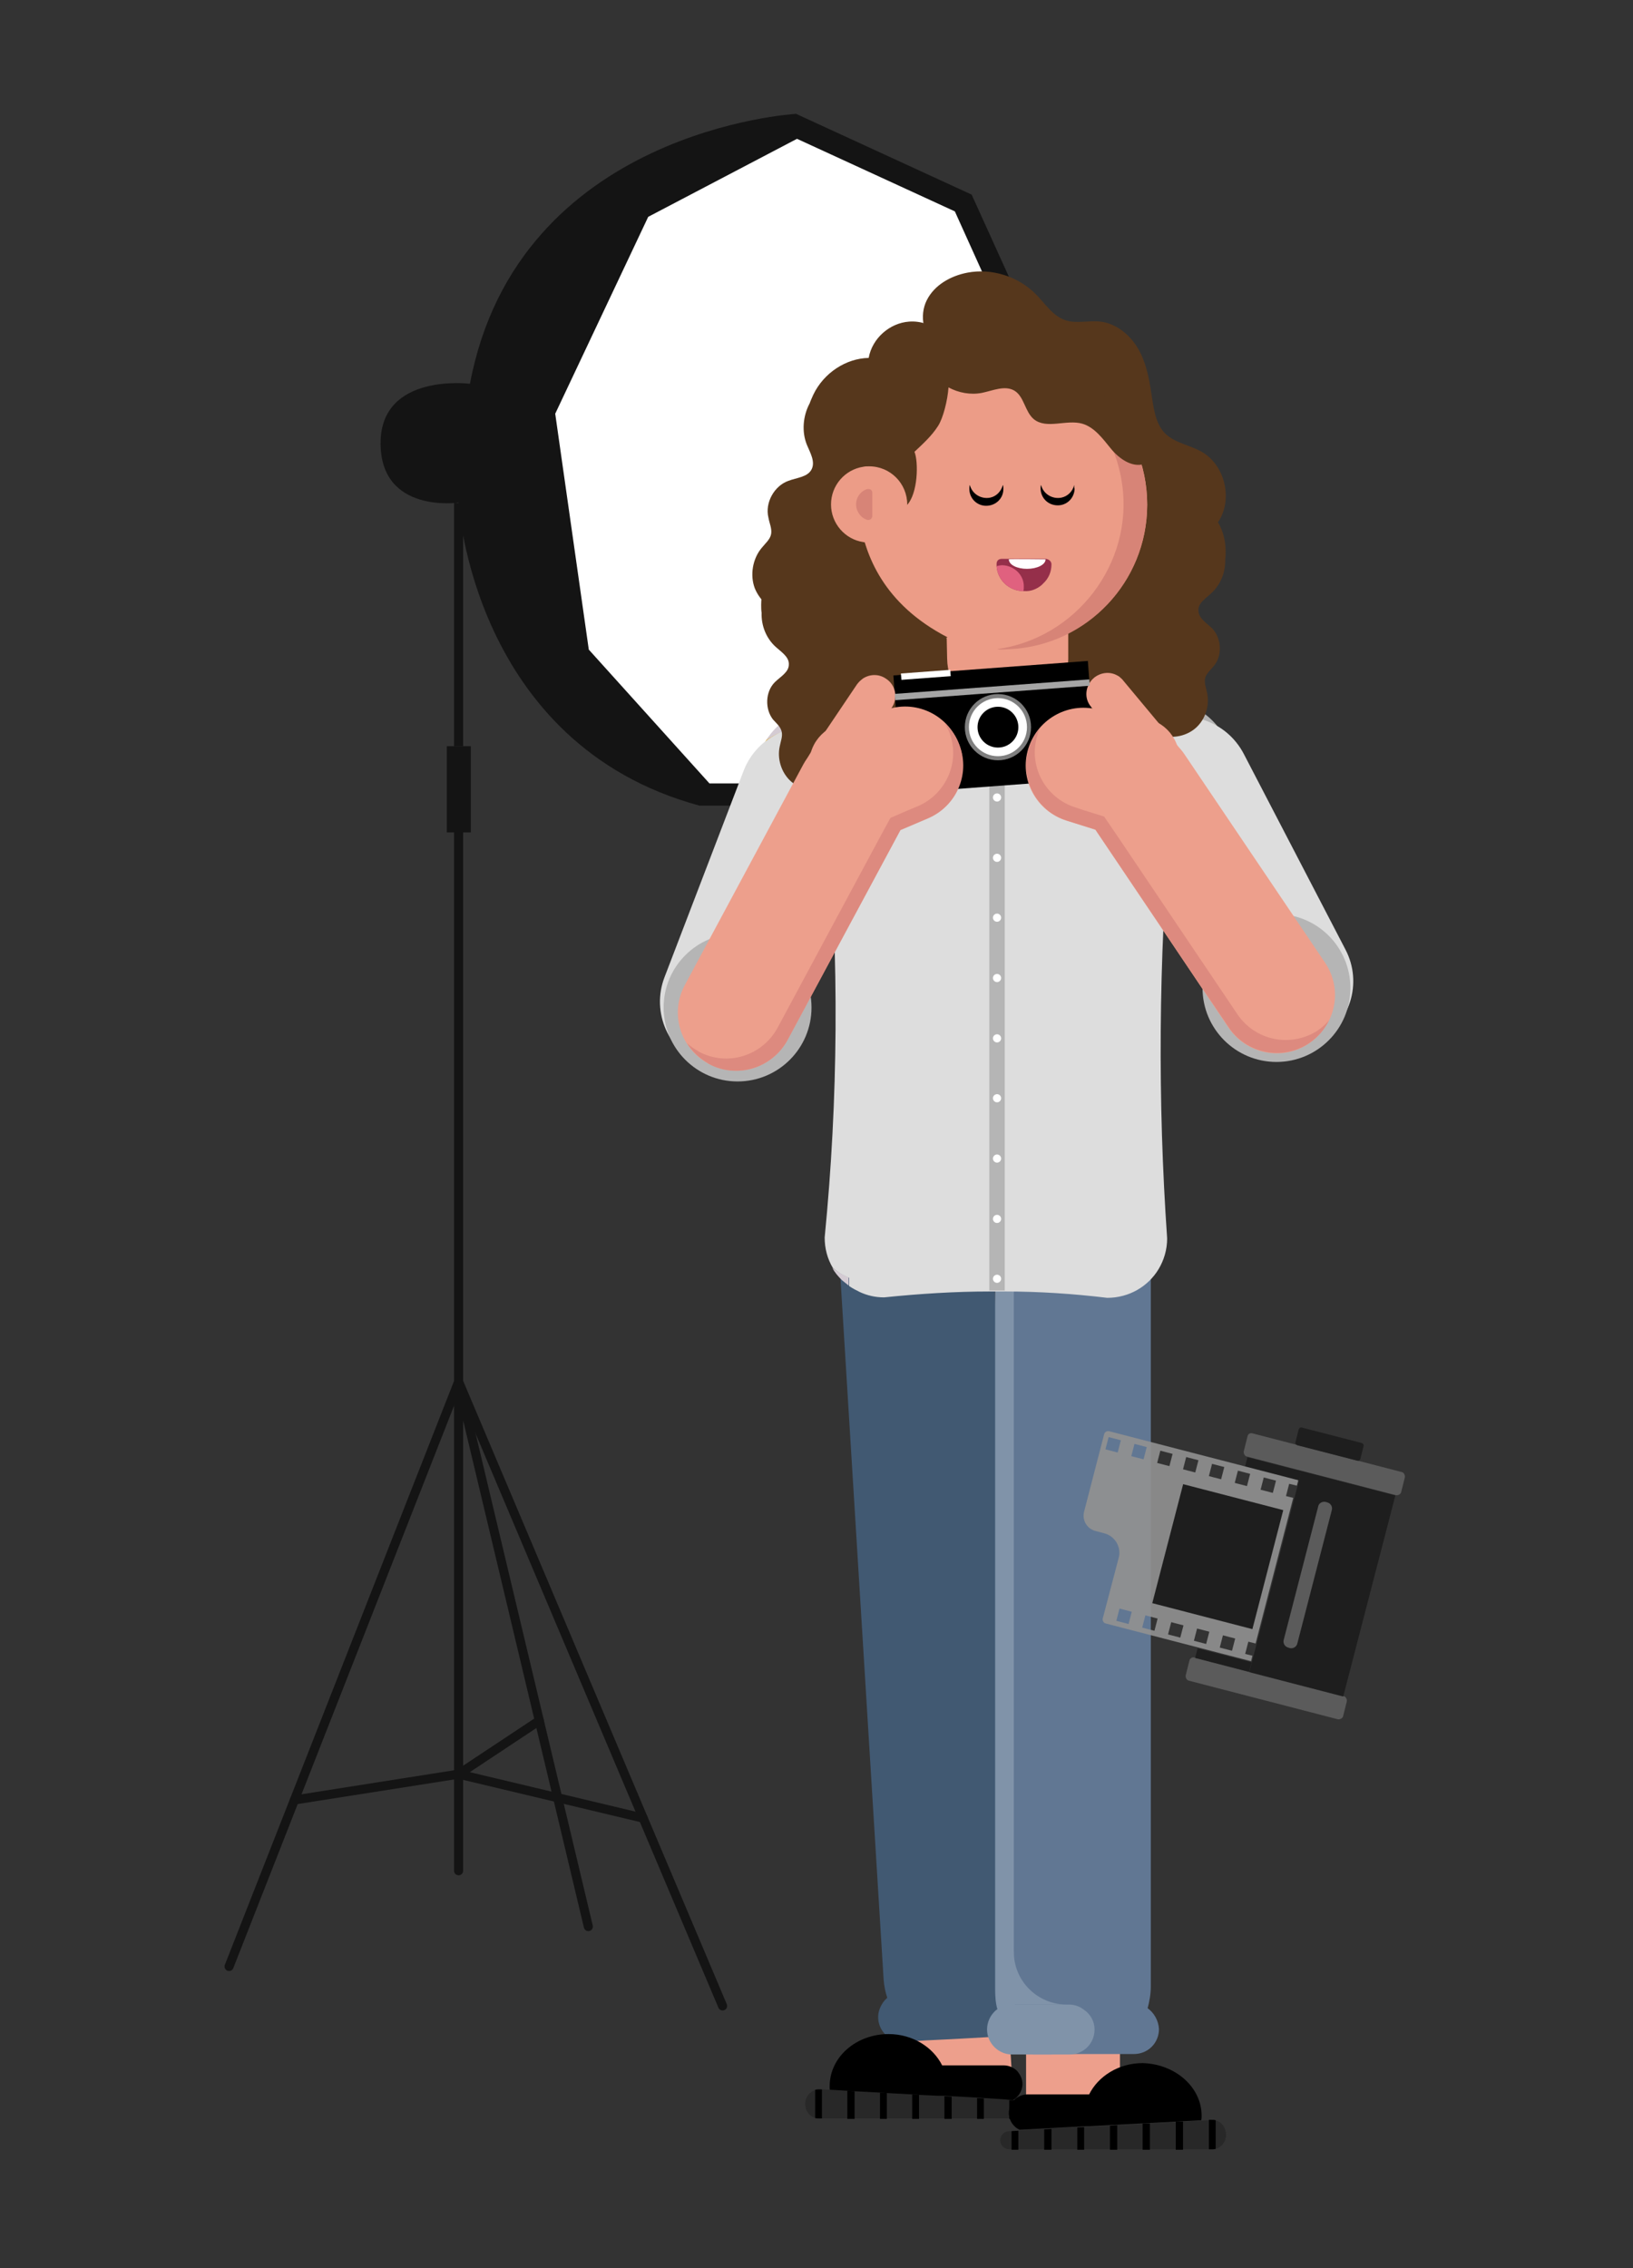 <?xml version="1.0" encoding="utf-8"?>
<!-- Generator: Adobe Illustrator 22.1.0, SVG Export Plug-In . SVG Version: 6.00 Build 0)  -->
<svg version="1.1" id="giulia" xmlns="http://www.w3.org/2000/svg" xmlns:xlink="http://www.w3.org/1999/xlink" x="0px" y="0px"
	 viewBox="0 0 360 500" style="enable-background:new 0 0 360 500;" xml:space="preserve">
<rect x="0" y="0" width="360" height="500" fill="#333333" stroke="none"/>
<style type="text/css">
	.st0{fill:#141414;}
	.st1{fill:none;stroke:#141414;stroke-width:2;stroke-miterlimit:10;}
	.st2{fill:none;stroke:#141414;stroke-width:2;stroke-linecap:round;stroke-linejoin:round;}
	.st3{fill:#FFFFFF;}
	.st4{fill:#ED9F8C;}
	.st5{fill:#415972;}
	.st6{fill:#617793;}
	.st7{fill:#8093A9;}
	.st8{fill:#282828;}
	.st9{fill:#D4CBD3;}
	.st10{fill:#DDDDDD;}
	.st11{fill:#B5B5B5;}
	.st12{fill:#E09B00;}
	.st13{fill:#56371C;}
	.st14{fill:#EC9C87;}
	.st15{display:none;fill:#D78477;}
	.st16{fill:#952F4A;}
	.st17{fill:#E0617F;}
	.st18{fill:#D78477;}
	.st19{fill:none;}
	.st20{display:none;fill:#56371C;}
	.st21{display:none;fill:#89562C;}
	.st22{fill:#7F7F7F;}
	.st23{fill:#DD8A7F;}
	.st24{fill:#A5A5A5;}
	.st25{fill:#5B5B5B;}
	.st26{fill:#1E1E1E;}
	.st27{opacity:0.9;fill:#919191;enable-background:new    ;}
</style>
<g>
	<polygon class="st0" points="154.2,177.6 125.1,145.4 117.3,90.5 139.2,44.2 175.5,25.1 214.2,42.9 235.2,89.2 228.7,142.5 
		197.5,177.6 	"/>
	<path class="st0" d="M175.5,25.1c0,0-61.3,3.4-71.9,59.5c0,0-19.7-2.5-19.7,13.1s17.2,13.1,17.2,13.1s3,53.2,53.1,66.8L175.5,25.1
		L175.5,25.1z"/>
	<line class="st1" x1="101.1" y1="110.9" x2="101.1" y2="164.5"/>
	<rect x="98.5" y="164.5" class="st0" width="5.3" height="19"/>
	<polyline class="st2" points="101.1,183.6 101.1,304.6 50.5,433.5 	"/>
	<polyline class="st2" points="101.1,412.4 101.1,304.6 129.7,424.7 	"/>
	<line class="st2" x1="101.1" y1="304.6" x2="159.3" y2="442.2"/>
	<polyline class="st2" points="118.9,379.3 101.1,391.1 64.9,396.8 	"/>
	<line class="st2" x1="101.1" y1="391.1" x2="141.8" y2="400.8"/>
	<polygon class="st3" points="129.8,143.2 122.4,91.2 142.9,47.8 175.7,30.6 210.5,46.6 230.1,90 224,140.4 195.3,172.7 
		156.4,172.7 	"/>
</g>
<g>
	<g>
		<rect x="226.2" y="450.7" class="st4" width="20.7" height="11.4"/>
		
			<rect x="202.4" y="447.1" transform="matrix(0.998 -6.122413e-02 6.122413e-02 0.998 -27.317 13.865)" class="st4" width="20.4" height="11.2"/>
		<path class="st5" d="M228.1,438.4c0.3-1.3,0.4-2.7,0.3-4.1L218,263.8c-0.1-1.2-1.2-2.2-2.5-2.1l-24.9,1.5l-4.1,0.2
			c-1.3,0.1-2.3,1.2-2.2,2.4l10.5,170.6c0.1,1.4,0.4,2.8,0.8,4c-0.2,0.2-0.4,0.4-0.6,0.6c-0.9,1.1-1.5,2.5-1.4,4
			c0.2,3,2.8,5.3,5.8,5.1l4.6-0.3l4.1-0.2l3.9-0.2l8.9-0.5l4.6-0.3c1.5-0.1,2.8-0.8,3.8-1.8c0.9-1.1,1.5-2.5,1.4-4
			C230.6,440.9,229.6,439.4,228.1,438.4L228.1,438.4z"/>
		<path d="M182.9,459.9c0,0.4,0,0.7,0.1,1l24.5,1.4h0.9l14.6,0.8c1.4-0.6,2.4-2.1,2.4-3.7c0-1.1-0.5-2.1-1.2-2.9
			c-0.7-0.7-1.8-1.2-2.9-1.2h-13.6c-2-4-6.5-6.9-11.8-6.9C188.7,448.4,182.9,453.5,182.9,459.9L182.9,459.9z"/>
		<g>
			<path class="st6" d="M238.3,455c0.1,0,0.2,0,0.4,0c0,0,0,0-0.1,0C238.5,455,238.4,455,238.3,455L238.3,455z"/>
			<path class="st6" d="M253,442.7c0.4-1.5,0.7-3.1,0.7-4.8V265.5c0-1.5-1.2-2.7-2.7-2.7h-28.9c-1.5,0-2.7,1.2-2.7,2.7v173.2
				c0,1.4,0.2,2.8,0.6,4.1c-0.2,0.2-0.4,0.3-0.6,0.5c-1,1-1.6,2.4-1.6,3.9c0,3.1,2.5,5.6,5.6,5.6H250c1.5,0,2.9-0.6,3.9-1.6
				s1.6-2.4,1.6-3.9C255.4,445.4,254.4,443.7,253,442.7L253,442.7z"/>
		</g>
		<g>
			<path class="st7" d="M231.9,452.9h-4.1c-3.8-2.1-6.7-5.7-7.9-9.9c-0.4-1.3-0.5-2.7-0.5-4.1V268c0-1.2,1.1-2.2,2.4-2.2h4.1
				c-1.3,0-2.4,1-2.4,2.2v170.9c0,1,0.1,2,0.3,3C224.7,446.6,227.7,450.6,231.9,452.9L231.9,452.9z"/>
			<path class="st7" d="M241.3,447.4c0,1.5-0.6,2.9-1.6,3.9s-2.4,1.6-3.9,1.6h-12.7c-3,0-5.5-2.5-5.5-5.5c0-1.5,0.6-2.9,1.6-3.9
				c0.2-0.2,0.4-0.4,0.6-0.5c0.9-0.7,2-1.1,3.2-1.1h12.7c1.2,0,2.3,0.4,3.2,1.1C240.4,444,241.3,445.6,241.3,447.4L241.3,447.4z"/>
			<path class="st7" d="M223.5,430.3c0,6.4,5.2,11.6,11.7,11.6h-13.4v-11.6H223.5L223.5,430.3z"/>
		</g>
		<path class="st8" d="M177.5,463.8c0,1.5,0.9,2.7,2.2,3.1c0.3,0.1,0.6,0.1,0.9,0.1h43.9c1.1,0,1.9-0.9,1.9-2s-0.9-2-1.9-2H224
			l-1.5-0.1l-0.9-0.1l-4.7-0.3l-1.5-0.1l-5.6-0.3l-1.5-0.1h-0.6h-0.9l-4.2-0.2l-1.5-0.1l-5.6-0.3l-1.5-0.1l-5.6-0.3l-1.5-0.1
			l-3.4-0.2l-2.2-0.1H181h-0.3c-0.3,0-0.6,0-0.9,0.1C178.4,461.1,177.5,462.4,177.5,463.8L177.5,463.8z"/>
		<polygon points="222.5,463 222.5,467.1 224,467.1 224,463 		"/>
		<polygon points="215.4,462.5 215.4,467.1 216.9,467.1 216.9,462.6 		"/>
		<polygon points="208.2,462.1 208.2,467.1 209.8,467.1 209.8,462.2 		"/>
		<polygon points="201.1,461.7 201.1,467.1 202.6,467.1 202.6,461.8 		"/>
		<polygon points="194,461.3 194,467.1 195.5,467.1 195.5,461.4 		"/>
		<polygon points="186.8,460.9 186.8,467.1 188.4,467.1 188.4,461 		"/>
		<path d="M179.7,460.7v6.2c0.3,0.1,0.6,0.1,0.9,0.1h0.6v-6.4h-0.3h-0.3C180.3,460.6,180,460.6,179.7,460.7L179.7,460.7z"/>
		<path d="M264.9,466.4c0,0.3,0,0.7-0.1,1l-24.5,1.3h-0.9l-14.6,0.8c-1.4-0.6-2.4-2.1-2.4-3.7c0-1.1,0.5-2.2,1.2-2.9
			c0.7-0.7,1.8-1.2,2.9-1.2h13.6c2-4,6.5-6.9,11.8-6.9C259.1,455,264.9,460.1,264.9,466.4L264.9,466.4z"/>
		<path class="st8" d="M270.3,470.6c0,1.5-1,2.8-2.3,3.1c-0.3,0.1-0.6,0.1-0.9,0.1h-44.6c-1.1,0-2-0.9-2-2s0.9-2,2-2h0.5l1.6-0.1
			l0.9-0.1l4.7-0.3l1.6-0.1l5.7-0.3l1.6-0.1h0.6h0.9l4.2-0.2l1.6-0.1l5.7-0.3l1.6-0.1l5.7-0.3l1.6-0.1l3.5-0.2l2.2-0.1h0.3h0.3
			c0.3,0,0.6,0,0.9,0.1C269.3,467.8,270.3,469.1,270.3,470.6L270.3,470.6z"/>
		<g>
			<polygon points="224.5,469.7 224.5,473.9 223,473.9 223,469.8 			"/>
			<polygon points="231.8,469.3 231.8,473.9 230.2,473.9 230.2,469.4 			"/>
			<polygon points="239,468.9 239,473.9 237.5,473.9 237.5,469 			"/>
			<polygon points="246.3,468.5 246.3,473.9 244.7,473.9 244.7,468.6 			"/>
			<polygon points="253.5,468.1 253.5,473.9 251.9,473.9 251.9,468.1 			"/>
			<polygon points="260.8,467.7 260.8,473.9 259.2,473.9 259.2,467.7 			"/>
			<path d="M268,467.4v6.3c-0.3,0.1-0.6,0.1-0.9,0.1h-0.6v-6.5h0.3h0.3C267.4,467.3,267.7,467.3,268,467.4L268,467.4z"/>
		</g>
	</g>
	<path class="st9" d="M263.6,173.9c0.3-16.6-10.7-30.4-24.5-30.7l0,0l-37.6-0.9c-13.8-0.3-25.2,12.9-25.5,29.5l0,0
		c-0.5,27.4,17.6,50.1,40.4,50.6l0,0l5.1,0.1C244.3,223.1,263.1,201.3,263.6,173.9L263.6,173.9L263.6,173.9z"/>
	<path class="st10" d="M257.3,273c0,2.5-0.7,4.8-1.9,6.8c-2.3,3.8-6.5,6.3-11.3,6.3c-7.5-0.9-15-1.4-22.5-1.4c-1.1,0-2.3,0-3.4,0
		c-7.7,0-15.5,0.5-23.3,1.3c-1.9,0-3.7-0.4-5.4-1.2c-0.8-0.4-1.6-0.8-2.3-1.3v-1.8c-1.3-0.5-2.6-1.3-3.6-2.2c-1.2-2-1.8-4.3-1.8-6.7
		c3-30.5,3.2-61.3,0.6-92.3c0.1-14.4,11.9-26,26.4-26l23.1,0.1c14.5,0.1,26.2,11.8,26.1,26.1C255.4,211.9,255.2,242.7,257.3,273
		L257.3,273z"/>
	<path class="st11" d="M221.5,158.2v126.3c-1.1,0-2.3,0-3.4,0v-127C219.2,158,220.3,158.2,221.5,158.2L221.5,158.2z"/>
	<path class="st9" d="M187.1,281.6v1.8c-0.5-0.4-1-0.8-1.5-1.2c-0.8-0.8-1.6-1.7-2.1-2.7C184.6,280.3,185.8,281.1,187.1,281.6
		L187.1,281.6z"/>
	<path class="st12" d="M196.9,175.1v0.3c0.4,10.1-5.8,18.6-14,19.3h-0.5c-8.6,0.4-16-7.8-16.5-18.3c-0.3-5.8,0.6-10.6,3.8-14.2
		c1.9-2,4.2-3.6,6.8-4.6c2.1-0.8,4.4-1,6.6-0.6C190.5,158.2,196.4,165.8,196.9,175.1L196.9,175.1L196.9,175.1z"/>
	<path class="st9" d="M197.5,174.7v0.3c0.2,7.3-2.9,13.8-7.8,17.2c2.4-3.8,3.6-8.2,3.4-12.6v-0.3c-0.5-9.5-6.6-17.1-14.1-18.4
		c-0.9-0.1-1.9-0.2-2.8-0.2c-1.4,0.1-2.8,0.4-4.1,0.8c-1.1,0.4-2.2,1-3.2,1.7c1.8-2.9,4.5-5.1,7.6-6.3c2.2-0.8,4.6-1.1,6.9-0.7
		C191,157.6,197.1,165.2,197.5,174.7L197.5,174.7z"/>
	<path class="st10" d="M183.5,161.2L183.5,161.2c-7.8-3-16.6,0.9-19.6,8.8l-17.4,45.4c-3,7.8,0.9,16.6,8.8,19.6l0,0
		c7.8,3,16.6-0.9,19.6-8.8l17.4-45.4C195.2,172.9,191.3,164.1,183.5,161.2z"/>
	<circle class="st11" cx="162.6" cy="222.1" r="16.3"/>
	<path class="st12" d="M241.9,175.1v0.3c0.8,10.1,7.9,17.8,16.1,17.6h0.5c8.6-0.6,15-9.6,14.3-20.1c-0.4-5.8-1.8-10.4-5.4-13.7
		c-2.1-1.8-4.6-3.1-7.3-3.8c-2.2-0.5-4.5-0.5-6.6,0.1C246.4,157.6,241.4,165.8,241.9,175.1L241.9,175.1L241.9,175.1z"/>
	<path class="st11" d="M241.3,174.7v0.3c0.6,7.3,4.5,13.4,9.7,16.2c-2.8-3.4-4.5-7.7-4.8-12.1v-0.3c-0.6-9.5,4.5-17.8,11.9-19.9
		c0.9-0.3,1.8-0.4,2.8-0.5c1.4-0.1,2.8,0,4.1,0.4c1.2,0.3,2.3,0.7,3.4,1.3c-2.1-2.6-5-4.5-8.3-5.4c-2.3-0.6-4.6-0.5-6.9,0.1
		C245.9,156.9,240.7,165.2,241.3,174.7L241.3,174.7L241.3,174.7z"/>
	<path class="st10" d="M253.7,159.7L253.7,159.7c7.4-3.9,16.6-1,20.5,6.5l22.4,43.1c3.9,7.4,1,16.6-6.5,20.4l0,0
		c-7.4,3.9-16.6,1-20.5-6.5l-22.4-43.1C243.4,172.7,246.3,163.5,253.7,159.7z"/>
	<circle class="st11" cx="281.4" cy="217.8" r="16.3"/>
	<path class="st13" d="M265.2,132.4c0.1-0.1,0.3-0.2,0.4-0.4c0.5-0.4,1-0.8,1.4-1.2l0,0c2.1-1.9,3.2-4.7,3.1-7.5
		c0.1-0.6,0.1-1.2,0.1-1.8c0-2.3-0.6-4.5-1.7-6.4c0,0,0-0.1,0.1-0.1c3.2-4.9,1.5-12.3-3.5-15.3c-2.7-1.6-6.1-2-8.3-4.2
		c-2.2-2.3-2.5-5.8-3-8.9c-0.5-3.4-1.2-6.9-3-9.9s-4.8-5.4-8.2-5.8c-2.6-0.3-5.3,0.5-7.7-0.3c-2.8-0.9-4.5-3.7-6.6-5.8
		c-3.9-3.9-9.7-5.7-15-4.7c-3.7,0.7-7.3,2.7-9,6.1s-0.8,8.1,2.4,10l-10,21.1c-2.4,4.8-3,10.5-1.9,15.7c-0.4,0.1-0.8,0.1-1.2,0.2
		c-1.8,0.2-3.8,0.3-4.8-0.3c-3.3-2-7.5-2.4-10.6-0.5c-3.2,1.8-5,6-3.9,9.8c-3.9,2-6.5,6.4-6.5,11.1c0,0.6,0,1.2,0.1,1.8
		c-0.1,2.8,1,5.6,3.1,7.5c1.2,1.1,3,2.2,2.9,3.9c0,1.7-1.9,2.7-3.1,3.9c-2.1,2.1-2.2,5.9-0.4,8.2c0.7,0.8,1.6,1.5,1.9,2.6
		c0.3,1.1-0.2,2.2-0.4,3.3c-0.6,2.7,0.3,5.7,2.3,7.6c2,1.9,5.1,2.6,7.7,1.8c1.2-0.4,2.4-1,3.6-0.9c1.4,0.1,2.6,1.2,3.9,1.8
		c2.5,1.2,5.7,0.7,7.7-1.3l0,0c0.6-0.7,1.5-1,2.4-0.9s2-0.1,3.3-0.7c1.3-0.8,2.7-1.5,3.8-2.5s2.1-2.4,2.3-3.9c0.1-0.8,0-1.7,0.2-2.5
		c0.4-1.8,2.1-2.9,3.2-4.4l0,0c1.4-1.9,1.8-4.5,1-6.7c-0.6-1.8-2-3.4-2.4-5.3c-0.3-1.4,0-2.9-0.3-4.3c-0.5-1.8-1.9-3.1-3.6-4
		c0,0,0,0,0.1,0c0.8-0.4,1.5-1.2,2.1-1.9l-15.6-9.6l0.8,13.8L193,141c-0.6-2.6-2.1-5.3-3.1-6.2c0.8-2.1,1.6-4.2,1.9-6.5
		c0.3-2.3-1.1-7.4-2.4-9.4c1.1-0.5,4-3.2,5.4-4.8c0.3,1.1,0.6,2.2,1.1,3.2c2.6,6.3,8.1,11.4,14.6,13.5c2.9,1,6.2,1.4,8.5,3.5
		c1.8,1.5,2.8,3.8,4.2,5.7c0.3,0.4,0.7,0.9,1.1,1.3c-0.3,1.9,0.2,3.9,1.3,5.5c1.1,1.5,2.7,2.6,3.2,4.4c0.2,0.8,0.1,1.7,0.2,2.5
		c0.2,1.5,1.1,2.9,2.3,3.9c1.1,1,2.5,1.8,3.8,2.5s2.3,0.8,3.3,0.7c0.9-0.1,1.8,0.2,2.5,0.9l0,0c1.9,2,5.2,2.5,7.7,1.3
		c1.3-0.6,2.4-1.7,3.9-1.8c1.2-0.1,2.4,0.5,3.6,0.9c2.6,0.8,5.7,0.1,7.7-1.8s2.9-4.9,2.3-7.6c-0.2-1.1-0.7-2.2-0.4-3.3
		c0.3-1,1.2-1.7,1.9-2.6c1.9-2.3,1.7-6-0.3-8.2c-1.2-1.2-3-2.2-3.1-3.9C264.1,133.8,264.6,133,265.2,132.4z"/>
	<path class="st14" d="M235.5,144.6c0.2,7.4-5.7,13.5-13.1,13.7h-0.3c-0.2,0-0.4,0-0.5,0c-1.3-0.1-2.5-0.3-3.7-0.7
		c-5.2-1.7-9-6.6-9.1-12.4l-0.5-23.3c-0.2-7.4,5.7-13.5,13.1-13.7h0.3c7.3,0,13.2,5.8,13.4,13.1l0.4,15.3L235.5,144.6L235.5,144.6
		L235.5,144.6z"/>
	<path class="st15" d="M208.4,121.8l0.5,23.3c0,1.2,0.2,2.4,0.6,3.6h1c9.8,0,19-4.5,25-12.2l-0.4-15.3c-0.2-7.3-6.1-13.1-13.4-13.1
		h-0.3C214.1,108.3,208.2,114.4,208.4,121.8L208.4,121.8L208.4,121.8L208.4,121.8z"/>
	<g>
		<circle class="st14" cx="221" cy="111.2" r="31.9"/>
		<g>
			<path class="st16" d="M231.8,124.4c0,1.6-0.6,3.1-1.8,4.2c-0.1,0.1-0.3,0.3-0.4,0.4c-1.1,0.9-2.4,1.4-3.8,1.3h-0.2
				c-3.1,0-5.7-2.4-5.9-5.5v-0.5c0-0.3,0.1-0.6,0.3-0.8s0.5-0.3,0.8-0.3h9.8C231.3,123.3,231.8,123.8,231.8,124.4L231.8,124.4
				L231.8,124.4z"/>
			<path class="st17" d="M225.7,129.4c0,0.3,0,0.6-0.1,0.9l0,0c-3.1,0-5.7-2.4-5.9-5.5c0.4-0.1,0.9-0.2,1.3-0.2
				C223.6,124.7,225.8,126.8,225.7,129.4L225.7,129.4L225.7,129.4z"/>
			<path class="st3" d="M230.5,123.3c0,1.2-1.9,2.1-4.1,2.1c-2.2,0-4-0.9-4-2.1C222.3,123.2,230.5,123.3,230.5,123.3z"/>
		</g>
		<g>
			<path d="M236.9,107.8c-0.1,2.1-1.8,3.7-3.9,3.6c-2-0.1-3.5-1.6-3.6-3.6c0-0.3,0-0.6,0.1-0.9c0.5,2,2.5,3.2,4.5,2.8
				c1.4-0.3,2.5-1.4,2.8-2.8C236.8,107.2,236.8,107.5,236.9,107.8L236.9,107.8L236.9,107.8z"/>
			<path d="M221.2,107.8c0,2.1-1.7,3.7-3.8,3.7s-3.7-1.7-3.7-3.7c0-0.3,0-0.6,0.1-0.9c0.5,2,2.5,3.2,4.5,2.8
				c1.4-0.3,2.4-1.4,2.8-2.8C221.2,107.2,221.2,107.5,221.2,107.8L221.2,107.8L221.2,107.8z"/>
		</g>
		<path class="st18" d="M252.9,111.3c0,16.9-13.2,30.9-30.1,31.8c-0.9,0-2.1,0.2-3,0c17.4-2.4,30-18.8,27.6-36.2
			c-1.9-14.2-13.1-25.3-27.2-27.2c0.9-0.1,1.7-0.2,2.6-0.2C239.7,80.4,252.9,94.4,252.9,111.3L252.9,111.3z"/>
	</g>
	<path class="st19" d="M195.8,143.8h-0.1"/>
	<path class="st20" d="M189.6,114.8l7.2-2.4c1.2,0.3,2.2-0.1,3-0.9c2.5-2.6,2.7-9.6,1.7-11.8c1.9-1.7,3.8-3.5,5.2-5.7
		c1.1-1.7,2.1-5.6,2.3-8.5c2.2,1.3,4.9,1.7,7.4,1.2c2.4-0.5,5-1.7,7.1-0.5c2.2,1.3,2.4,4.6,4.3,6.3c2.8,2.4,7.2,0,10.7,1
		c2.7,0.8,4.5,3.3,6.3,5.5s4.6,4.2,7.3,3.4c-0.2,0.1-0.3,0.1-0.5,0.1C248,89.1,235.7,79.2,221,79.2c-17.6,0-31.9,14.3-31.9,31.9
		c0,1.2,0.1,2.3,0.2,3.4"/>
	<path class="st13" d="M195.8,143.8L195.8,143.8c-2.5,0.1-4-0.8-5-2.1c-0.5,0.4-1.1,0.7-1.7,0.9c-3,1-6.5,0-8.5-2.5
		c-1-1.3-1.6-3-3-3.8c-1.2-0.7-2.8-0.7-4.2-0.9c-3.1-0.5-5.8-2.8-7-5.7c-1.1-2.9-0.5-6.5,1.5-8.9c0.8-1,1.9-1.9,2.1-3.1
		c0.2-1.2-0.4-2.4-0.6-3.6c-0.8-3.3,1.3-7,4.4-8.1c1.8-0.7,4.2-0.8,5.1-2.5c0.9-1.7-0.3-3.7-1-5.4c-1.2-2.9-0.9-6.4,0.6-9.2
		c0.2-0.6,0.5-1.2,0.8-1.9c2.3-4.8,7.2-8,12.2-8.1c0.8-4.4,4.7-7.7,8.9-8c2.5-0.2,5,0.7,7.1,2.2c2-1.2,4.3-1.9,6.6-1.5
		s4.2,1.8,6.5,2.3c3,0.7,6.2-0.3,9.3,0c3.7,0.3,7.2,2.6,9.1,5.8c1.4,2.5,2,5.7,4.3,7.5c1.1,0.8,2.4,1.3,3.5,2
		c2.1,1.3,3.5,3.5,4.2,5.9l0,0c0.8,2.3,1,4.8,1.2,7.2c-2.7,0.8-5.5-1.2-7.3-3.4c-1.8-2.2-3.6-4.7-6.3-5.5c-3.5-1-7.9,1.3-10.7-1
		c-2-1.7-2.1-5-4.3-6.3c-2.1-1.2-4.7,0-7.1,0.5c-2.5,0.5-5.2,0-7.4-1.2c-0.2,2.9-1.2,6.8-2.3,8.5c-1.4,2.2-3.3,3.9-5.2,5.7
		c0.9,2.2,0.8,9.2-1.7,11.8c-0.8,0.8-1.8,1.2-3,0.9l-7.4,2.5l0.3-0.1l-0.3-0.2c1.2,7.7,5.1,18.6,19.4,26L195.8,143.8"/>
	<path class="st20" d="M189.1,111.2c0-17.6,14.3-31.9,31.9-31.9c14.7,0,27,9.9,30.8,23.3c0.2,0,0.3-0.1,0.5-0.1
		c-0.2-2.5-0.4-4.9-1.2-7.2l0,0c-0.8-2.3-2.1-4.5-4.2-5.9c-1.1-0.7-2.5-1.2-3.5-2c-2.3-1.8-2.9-5-4.3-7.5c-1.9-3.3-5.4-5.5-9.1-5.8
		c-3.1-0.3-6.3,0.7-9.3,0c-2.2-0.5-4.2-2-6.5-2.3c-2.3-0.4-4.6,0.3-6.6,1.5c-2.1-1.5-4.6-2.4-7.1-2.2c-4.1,0.3-8.1,3.6-8.9,8
		c-5,0.1-9.9,3.3-12.2,8.1c-0.3,0.6-0.5,1.2-0.8,1.9c-1.5,2.8-1.8,6.2-0.6,9.2c0.7,1.8,1.9,3.7,1,5.4c-0.9,1.7-3.3,1.8-5.1,2.5
		c-3.2,1.1-5.2,4.8-4.4,8.1c0.3,1.2,0.9,2.4,0.6,3.6c-0.2,1.2-1.3,2.1-2.1,3.1c-2,2.4-2.6,5.9-1.5,8.9c1.1,2.9,3.9,5.2,7,5.7
		c1.4,0.2,2.9,0.2,4.2,0.9c1.4,0.8,2,2.5,3,3.8c1.9,2.5,5.5,3.5,8.5,2.5c0.6-0.2,1.2-0.5,1.7-0.9c1,1.3,2.4,2.2,5,2.1l0,0l6.3-6.9
		C194.2,131.1,189.1,121.7,189.1,111.2z"/>
	<path class="st21" d="M205.7,76c0.1,0.1-0.9,0.3-1.9,1.6c-0.9,1.3-1.2,3.8-0.6,6.6l0.1,0.2l-0.2,0.1c-2.3,0.6-4.9,2.5-6,5.5
		c-0.3,0.7-0.4,1.5-0.5,2.3c0,0.8,0.2,1.6,0.3,2.5s0.4,1.8,0.4,2.7c0.1,0.9-0.1,2-0.7,2.8c-1.1,1.8-3,2.7-4.7,3.6s-3.2,1.7-4.4,2.9
		c-2.4,2.4-3.4,5.5-3.4,8c-0.1,2.6,0.7,4.6,1.3,5.8c0.6,1.3,1.2,1.9,1.1,1.9c0,0-0.2-0.1-0.4-0.4s-0.6-0.8-0.9-1.4
		c-0.7-1.3-1.6-3.3-1.6-6c0-2.6,1-5.9,3.5-8.4c1.2-1.3,2.9-2.2,4.5-3.1s3.4-1.8,4.4-3.4c1-1.5,0.5-3.3,0.2-5
		c-0.2-0.9-0.3-1.7-0.3-2.6s0.2-1.8,0.5-2.5c1.3-3.2,4-5.1,6.5-5.7l-0.2,0.3c-0.6-2.9-0.2-5.5,0.9-6.9c0.5-0.7,1.1-1,1.5-1.2
		C205.5,76.1,205.7,76,205.7,76L205.7,76z"/>
	<g>
		<path class="st14" d="M200,111.2c0,0.2,0,0.4,0,0.7c-0.2,3.1-2.1,5.7-4.8,6.9c-1.1,0.5-2.3,0.8-3.6,0.8c-0.4,0-0.9,0-1.3-0.1
			c-4-0.6-7.1-4.1-7.1-8.3s3.1-7.7,7.1-8.3c0.4-0.1,0.8-0.1,1.3-0.1C196.3,102.8,200,106.6,200,111.2L200,111.2z"/>
		<path class="st18" d="M192.3,113.8v-5.2c0-0.5-0.4-0.8-0.8-0.8c-0.1,0-0.2,0-0.3,0c-1.9,0.6-2.9,2.6-2.3,4.5
			c0.4,1.1,1.2,2,2.3,2.3c0.4,0.1,0.9-0.1,1-0.5C192.3,114,192.3,113.9,192.3,113.8L192.3,113.8z"/>
	</g>
	<path class="st13" d="M195.9,143.9c0,0,1.9,0.1,2.5-0.9s-1.7-1.2-1.7-1.2l-2.2,0.6L195.9,143.9L195.9,143.9z"/>
	<path class="st19" d="M235.8,137.3c2.7,2.1,2.8,6.2,2.2,9.6c-0.5,3.4-1.4,7.1,0.2,10.1c0.8,1.5,2.1,2.8,2.3,4.6
		c0.1,1.9-1.3,4.1,0.5,5.6c0.6,0.5,1.4,0.7,2.2,0.7c4.5-0.3,9-0.5,13.5-0.8c1.5-0.1,3-0.2,4.3-1s2.1-2.4,1.4-3.8
		c-0.5-0.9-1.6-1.5-1-3c0.3-0.7,0.8-1.2,1.4-1.5c3.2-1.7,6.4-3.5,9.6-5.2c0.3-0.2,0.6-0.4,0.9-0.7c1.1-1.3,0-2.7-0.6-4
		c-1.1-2.2-1.1-4.8-1.1-7.2c-0.1-8.8-1.3-17.5-3.5-25.9"/>
	<g>
		
			<rect x="197.9" y="147.3" transform="matrix(0.997 -7.428531e-02 7.428531e-02 0.997 -11.301 16.74)" width="43" height="26"/>
		<circle class="st22" cx="220" cy="160.3" r="7.3"/>
		<circle class="st3" cx="220" cy="160.3" r="6.4"/>
		<circle cx="220" cy="160.3" r="4.5"/>
	</g>
	<g>
		<circle class="st4" cx="187.5" cy="168.4" r="9.1"/>
		<path class="st4" d="M151,217.1l26.1-48.6c3.4-6.2,11.1-8.6,17.4-5.2l0,0c6.2,3.4,8.6,11.1,5.2,17.4l-26.1,48.6
			c-3.4,6.2-11.1,8.6-17.4,5.2l0,0C149.9,231.1,147.6,223.3,151,217.1z"/>
		<path class="st4" d="M196.6,156L196.6,156l-3.5,5.2l-0.7,1.1l-3.8,5.6c-0.3,0.4-0.6,0.8-1.1,1.1c-1.5,1.1-3.6,1.3-5.3,0.2
			c-1.5-1-2.2-2.8-2-4.5c0-0.4,0.1-0.7,0.3-1c0.1-0.3,0.3-0.6,0.4-0.9l1-1.5l7-10.4c0.2-0.3,0.4-0.5,0.7-0.8
			c0.2-0.2,0.4-0.3,0.6-0.5c1.5-1,3.5-1.1,5.1,0C197.5,151,198,153.9,196.6,156L196.6,156z"/>
		<path class="st4" d="M177.6,177.9L177.6,177.9c2.8,6.5,10.2,9.5,16.7,6.7l10.2-4.4c6.5-2.8,9.5-10.2,6.7-16.7l0,0
			c-2.8-6.5-10.2-9.5-16.7-6.7l-10.2,4.4C177.9,164,174.9,171.4,177.6,177.9L177.6,177.9z"/>
		<path class="st23" d="M209.1,161c2.8,6.5-0.3,13.9-6.7,16.7l-1.7,0.7l-4.4,1.9l-2.5,4.6l-22.4,41.7c-3.4,6.2-11.1,8.6-17.4,5.2
			l-0.1-0.1c-0.9-0.5-1.8-1.1-2.5-1.8c1.2,1.9,2.8,3.4,4.7,4.5l0.1,0.1c6.2,3.4,14,1,17.4-5.2l0,0l24.9-46.3l6.1-2.6
			c6.5-2.8,9.5-10.2,6.7-16.7c-0.7-1.7-1.8-3.1-3.1-4.4C208.5,159.8,208.8,160.4,209.1,161L209.1,161L209.1,161z"/>
	</g>
	<g>
		<circle class="st4" cx="250.9" cy="167.3" r="9.1"/>
		<path class="st4" d="M243.4,162.9L243.4,162.9c5.9-4,13.9-2.4,17.8,3.5l30.9,45.8c4,5.9,2.4,13.8-3.5,17.8l0,0
			c-5.9,4-13.8,2.4-17.8-3.5L240,180.7C236,174.8,237.5,166.9,243.4,162.9z"/>
		<path class="st4" d="M240.6,155.9L240.6,155.9l4,4.8l0.8,1l4.3,5.2c0.3,0.4,0.7,0.7,1.2,1c1.6,1,3.8,0.9,5.3-0.4
			c1.4-1.2,1.9-3,1.5-4.7c-0.1-0.4-0.2-0.7-0.4-1c-0.1-0.3-0.3-0.6-0.5-0.8l-1.2-1.4l-8-9.6c-0.2-0.3-0.5-0.5-0.7-0.7
			s-0.4-0.3-0.6-0.4c-1.6-0.9-3.6-0.7-5.1,0.5C239.2,151.1,238.9,154,240.6,155.9L240.6,155.9z"/>
		<path class="st4" d="M261.6,175.8L261.6,175.8c-2.1,6.7-9.2,10.5-15.9,8.4l-10.6-3.3c-6.7-2.1-10.5-9.2-8.4-15.9l0,0
			c2.1-6.7,9.2-10.5,15.9-8.4l10.6,3.3C259.9,162,263.7,169.1,261.6,175.8z"/>
		<path class="st23" d="M228.7,162.1c-2.1,6.7,1.7,13.8,8.4,15.9l1.8,0.6l4.5,1.4l3,4.4l26.4,39.2c4,5.9,11.9,7.4,17.8,3.5l0.1-0.1
			c0.9-0.6,1.6-1.3,2.3-2.1c-1,2-2.4,3.7-4.2,4.9l-0.1,0.1c-5.9,4-13.9,2.4-17.8-3.4l0,0l-29.4-43.6l-6.3-2
			c-6.7-2.1-10.5-9.2-8.4-15.9c0.5-1.7,1.4-3.3,2.6-4.7C229.1,160.9,228.8,161.5,228.7,162.1L228.7,162.1L228.7,162.1z"/>
	</g>
	
		<rect x="198.7" y="148.1" transform="matrix(0.997 -7.428531e-02 7.428531e-02 0.997 -10.489 15.576)" class="st3" width="10.9" height="1.4"/>
	
		<rect x="197.3" y="151.4" transform="matrix(0.997 -7.428531e-02 7.428531e-02 0.997 -10.694 16.673)" class="st24" width="43" height="1.4"/>
	<g>
		<circle class="st3" cx="219.8" cy="175.8" r="0.9"/>
		<circle class="st3" cx="219.8" cy="189.1" r="0.9"/>
		<circle class="st3" cx="219.8" cy="202.3" r="0.9"/>
		<circle class="st3" cx="219.8" cy="215.6" r="0.9"/>
		<circle class="st3" cx="219.8" cy="228.9" r="0.9"/>
		<circle class="st3" cx="219.8" cy="242.1" r="0.9"/>
		<circle class="st3" cx="219.8" cy="255.4" r="0.9"/>
		<circle class="st3" cx="219.8" cy="268.7" r="0.9"/>
		<circle class="st3" cx="219.8" cy="281.9" r="0.9"/>
	</g>
</g>
<g>
	<path class="st25" d="M263.4,365.4l32.8,8.5c0.5,0.1,0.8,0.7,0.7,1.2l-0.8,3.2c-0.1,0.5-0.7,0.8-1.2,0.7l-32.8-8.5
		c-0.5-0.1-0.8-0.7-0.7-1.2l0.8-3.2C262.3,365.6,262.8,365.2,263.4,365.4z"/>
	<path class="st25" d="M276.2,316l32.8,8.5c0.5,0.1,0.8,0.7,0.7,1.2l-0.8,3.2c-0.1,0.5-0.7,0.8-1.2,0.7l-32.8-8.5
		c-0.5-0.1-0.8-0.7-0.7-1.2l0.8-3.2C275.1,316.1,275.6,315.8,276.2,316z"/>
	
		<rect x="279.5" y="317.5" transform="matrix(0.251 -0.968 0.968 0.251 -103.034 514.209)" class="st26" width="2.2" height="12.3"/>
	<path class="st26" d="M287,314.7l13.2,3.4c0.3,0.1,0.5,0.4,0.4,0.7l-0.7,2.8c-0.1,0.3-0.4,0.5-0.7,0.4l-13.2-3.4
		c-0.3-0.1-0.5-0.4-0.4-0.7l0.7-2.8C286.4,314.8,286.7,314.6,287,314.7z"/>
	
		<rect x="268.6" y="359.7" transform="matrix(0.251 -0.968 0.968 0.251 -152.144 535.209)" class="st26" width="2.2" height="12.3"/>
	
		<rect x="268.5" y="338.3" transform="matrix(0.251 -0.968 0.968 0.251 -119.465 543.614)" class="st26" width="45.8" height="21.4"/>
	<path class="st27" d="M285.9,327.5l0.3-1.2l-41.7-10.8c-0.5-0.1-1,0.2-1.1,0.7l-4.4,17c-0.5,1.9,0.6,3.8,2.5,4.3l1.9,0.5
		c2.4,0.6,3.9,3.1,3.2,5.5l-3.5,13.3c-0.1,0.5,0.2,1,0.7,1.1l32,8.3l0.3-1.2l-1.6-0.4l0.7-2.7l1.6,0.4l8.3-32.1l-1.6-0.4l0.7-2.7
		L285.9,327.5L285.9,327.5z M246.4,320.2l-2.7-0.7l0.7-2.7l2.7,0.7L246.4,320.2z M252.1,321.7l-2.7-0.7l0.7-2.7l2.7,0.7L252.1,321.7
		z M248.8,358l-2.7-0.7l0.7-2.7l2.7,0.7L248.8,358z M257.8,323.2l-2.7-0.7l0.7-2.7l2.7,0.7L257.8,323.2z M254.5,359.5l-2.7-0.7
		l0.7-2.7l2.7,0.7L254.5,359.5z M263.5,324.6l-2.7-0.7l0.7-2.7l2.7,0.7L263.5,324.6z M260.2,361l-2.7-0.7l0.7-2.7l2.7,0.7L260.2,361
		z M269.2,326.1l-2.7-0.7l0.7-2.7l2.7,0.7L269.2,326.1z M265.9,362.4l-2.7-0.7l0.7-2.7l2.7,0.7L265.9,362.4z M274.9,327.6l-2.7-0.7
		l0.7-2.7l2.7,0.7L274.9,327.6z M271.6,363.9l-2.7-0.7l0.7-2.7l2.7,0.7L271.6,363.9z M280.6,329.1l-2.7-0.7l0.7-2.7l2.7,0.7
		L280.6,329.1z"/>
	<path class="st25" d="M292.3,331.1l0.3,0.1c0.8,0.2,1.2,1,1,1.7l-7.6,29.4c-0.2,0.8-1,1.2-1.7,1l-0.3-0.1c-0.8-0.2-1.2-1-1-1.7
		l7.6-29.4C290.7,331.4,291.5,330.9,292.3,331.1z"/>
	
		<rect x="254.8" y="331.6" transform="matrix(0.251 -0.968 0.968 0.251 -130.918 516.824)" class="st26" width="27.1" height="22.8"/>
</g>
</svg>
